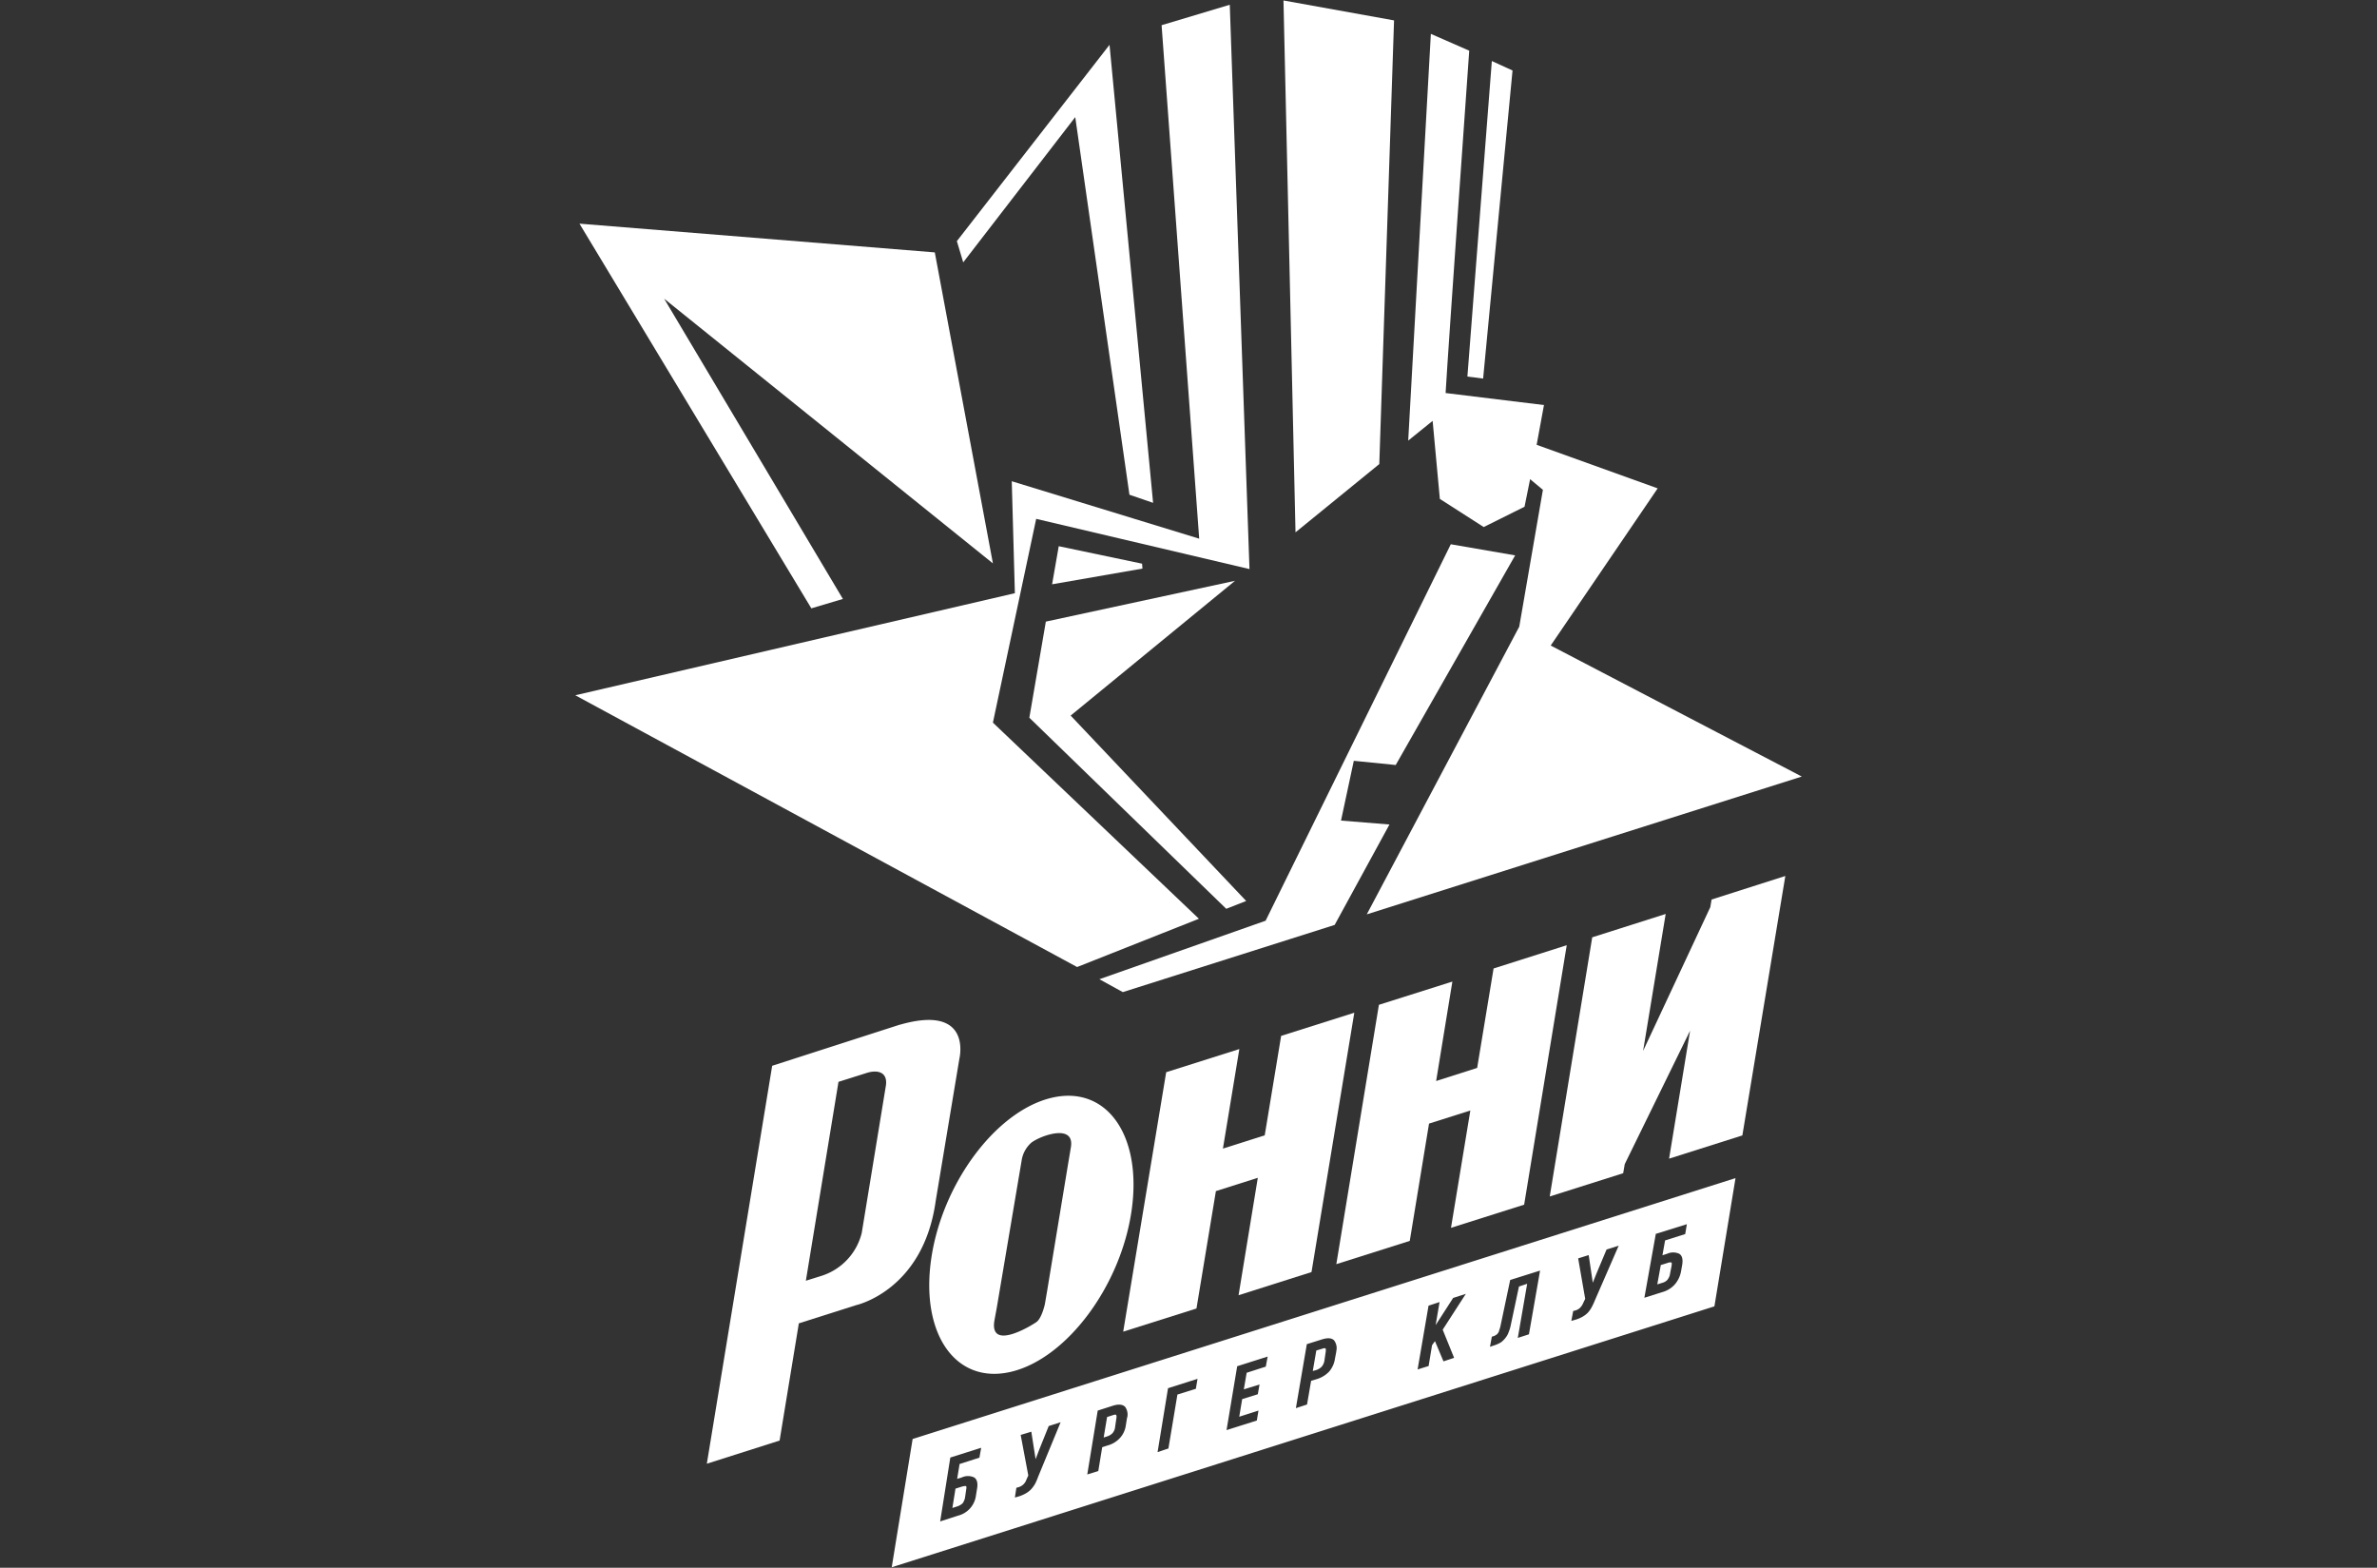 <?xml version="1.0" encoding="UTF-8"?> <svg xmlns="http://www.w3.org/2000/svg" id="Слой_1" data-name="Слой 1" viewBox="0 0 116 76.5"><rect x="0" y="0" width="116" height="76.5" fill="#333333" stroke="none"/> <defs> <style>.cls-1{fill:#fff;}</style> </defs> <path class="cls-1" d="M64.522,65.815l-.285.085-.172,1,.172-.047a.679.679,0,0,0,.267-.167.615.615,0,0,0,.129-.291l.057-.391c.028-.157,0-.195,0-.209a.273.273,0,0,0-.163.019"></path> <path class="cls-1" d="M82.24,60.219l-.982.31-.129.724.224-.071a.709.709,0,0,1,.6,0c.138.09.186.271.138.548l-.057.324a1.348,1.348,0,0,1-.3.62,1.262,1.262,0,0,1-.61.376l-.877.277.558-3.118,1.516-.472Zm-4.409,3.236a3.189,3.189,0,0,1-.153.329,1.392,1.392,0,0,1-.19.272,1.208,1.208,0,0,1-.281.209,1.593,1.593,0,0,1-.377.148l-.148.043.091-.481.042-.014a.555.555,0,0,0,.282-.134.687.687,0,0,0,.167-.248l.095-.2-.343-1.974.514-.161.2,1.349.191-.477.481-1.144.591-.186ZM74.614,65.11l-.544.176.457-2.641-.4.133-.4,1.883a1.752,1.752,0,0,1-.1.334.9.9,0,0,1-.152.281,1.132,1.132,0,0,1-.224.224,1.58,1.58,0,0,1-.339.153l-.2.066.091-.491.038-.014a.437.437,0,0,0,.157-.067.268.268,0,0,0,.1-.09.264.264,0,0,0,.062-.134c.019-.052.038-.109.057-.18l.482-2.284L75.157,62Zm-3.652,1.148-.519.172-.415-.987-.143.2-.167,1.015-.538.167.534-3.112.538-.176-.191,1.124.854-1.325.619-.2-1.129,1.749Zm-5.748-.31-.067.353a1.24,1.24,0,0,1-.28.624,1.382,1.382,0,0,1-.625.377l-.258.076-.2,1.158-.544.177.534-3.122.73-.229c.29-.091.481-.076.6.043a.631.631,0,0,1,.105.543m-3.437.739-.934.3-.138.81.767-.238-.085.476-.763.238-.143.859.939-.3-.081.486-1.478.467.52-3.117,1.487-.472Zm-3.413,1.082-.9.281-.439,2.631-.529.177.51-3.118,1.44-.457ZM55,69.189l-.057.353a1.134,1.134,0,0,1-.282.62,1.248,1.248,0,0,1-.61.372l-.262.085-.191,1.163-.538.167.51-3.117.729-.234c.281-.09.481-.071.605.048a.63.63,0,0,1,.1.543m-4.347,2.884a2.581,2.581,0,0,1-.139.324,1.518,1.518,0,0,1-.2.277,1.194,1.194,0,0,1-.276.209,1.724,1.724,0,0,1-.377.153l-.138.038L49.6,72.6l.048-.015a.618.618,0,0,0,.276-.133.587.587,0,0,0,.167-.253l.091-.2-.372-1.979.519-.157.21,1.34.181-.477.458-1.139.581-.186Zm-2.86-.944-.968.31-.119.725.224-.067a.7.7,0,0,1,.61,0c.134.091.186.272.138.543l-.052.32a1.171,1.171,0,0,1-.882,1l-.867.281.495-3.117,1.507-.477Zm-3.26-.91-1.02,6.258L83.665,63.746l1.03-6.258Z"></path> <path class="cls-1" d="M54.308,69.056l-.281.09-.167,1,.167-.053a.632.632,0,0,0,.263-.157.533.533,0,0,0,.128-.3l.057-.39c.033-.158-.005-.2-.005-.2-.009-.018-.052-.028-.162.01"></path> <path class="cls-1" d="M46.982,73.351a.7.7,0,0,0,.115-.291l.052-.363c.029-.142,0-.176,0-.176s-.052-.024-.2.019l-.32.1-.152.944.238-.076a.7.7,0,0,0,.267-.157"></path> <path class="cls-1" d="M81.382,62.435a.579.579,0,0,0,.119-.286l.072-.367c.023-.143,0-.176,0-.176a.339.339,0,0,0-.2.024l-.324.1-.172.944.248-.077a.52.52,0,0,0,.262-.162"></path> <path class="cls-1" d="M43.226,53.012l-1.172,7.15a2.934,2.934,0,0,1-1.978,2.1l-.749.234,1.592-9.705,1.359-.429c.538-.176,1.073-.062.948.653M43.913,50l-6.23,2.007L34.494,71.425l3.551-1.13.939-5.72,2.789-.886s3.279-.706,3.889-5.081l1.158-6.955s.653-2.674-2.907-1.649"></path> <polygon class="cls-1" points="62.521 50.548 61.72 55.4 59.68 56.048 60.481 51.191 56.911 52.321 54.813 64.981 58.389 63.851 59.337 58.122 61.382 57.474 60.443 63.203 64.003 62.073 66.091 49.418 62.521 50.548"></polygon> <path class="cls-1" d="M51.1,63l-.11.643s-.148.682-.41.868-2.312,1.434-2.05-.081l.072-.391.038-.205,1.216-7.2a1.449,1.449,0,0,1,.476-.877c.462-.352,2.136-.948,1.926.239l-.134.8Zm.191-9.424c-2.7.658-5.32,4.186-5.849,7.865-.529,3.7,1.229,6.149,3.927,5.491s5.325-4.185,5.854-7.864-1.23-6.15-3.932-5.492"></path> <polygon class="cls-1" points="72.888 47.259 72.087 52.111 70.085 52.75 70.877 47.898 67.292 49.032 65.214 61.687 68.798 60.552 69.738 54.828 71.754 54.189 70.81 59.914 74.38 58.784 76.458 46.124 72.888 47.259"></polygon> <polygon class="cls-1" points="83.527 43.894 83.465 44.265 80.185 51.282 81.287 44.599 77.702 45.738 75.629 58.384 79.213 57.249 79.289 56.806 82.478 50.295 81.453 56.539 85.029 55.405 87.126 42.745 83.527 43.894"></polygon> <polygon class="cls-1" points="51.668 26.653 51.343 28.512 55.753 27.745 55.734 27.506 51.668 26.653"></polygon> <polygon class="cls-1" points="39.594 29.685 41.134 29.227 32.411 14.575 48.455 27.492 45.619 12.316 28.279 10.914 39.594 29.685"></polygon> <polygon class="cls-1" points="67.311 22.645 68.031 0.995 62.635 0.023 63.222 25.976 67.311 22.645"></polygon> <polygon class="cls-1" points="50.233 35.023 59.842 44.347 60.815 43.965 52.249 34.918 60.271 28.341 51.038 30.333 50.233 35.023"></polygon> <polygon class="cls-1" points="48.455 35.262 50.567 25.319 60.976 27.769 60.014 0.232 56.687 1.229 58.522 26.286 49.375 23.483 49.527 28.946 28.074 33.927 52.564 47.188 58.508 44.833 48.455 35.262"></polygon> <polygon class="cls-1" points="73.813 3.44 72.803 2.978 71.611 18.374 72.378 18.474 73.813 3.44"></polygon> <path class="cls-1" d="M75.676,31.5l5.22-7.669L74.99,21.706l.357-1.941-4.8-.586C70.681,16.853,71.7,2.473,71.7,2.473l-1.873-.82L68.722,21.5l1.192-.963.352,3.808,2.141,1.373,1.992-.991.272-1.345.624.52-1.154,6.678L66.7,44.618l21.229-6.725Z"></path> <polygon class="cls-1" points="65.443 40.042 66.067 37.125 68.112 37.33 73.941 27.101 70.8 26.558 61.763 44.928 53.651 47.783 54.795 48.412 65.133 45.133 67.807 40.233 65.443 40.042"></polygon> <polygon class="cls-1" points="52.473 5.714 55.118 24.141 56.272 24.537 54.146 2.187 46.696 11.767 47.006 12.802 52.473 5.714"></polygon> </svg> 